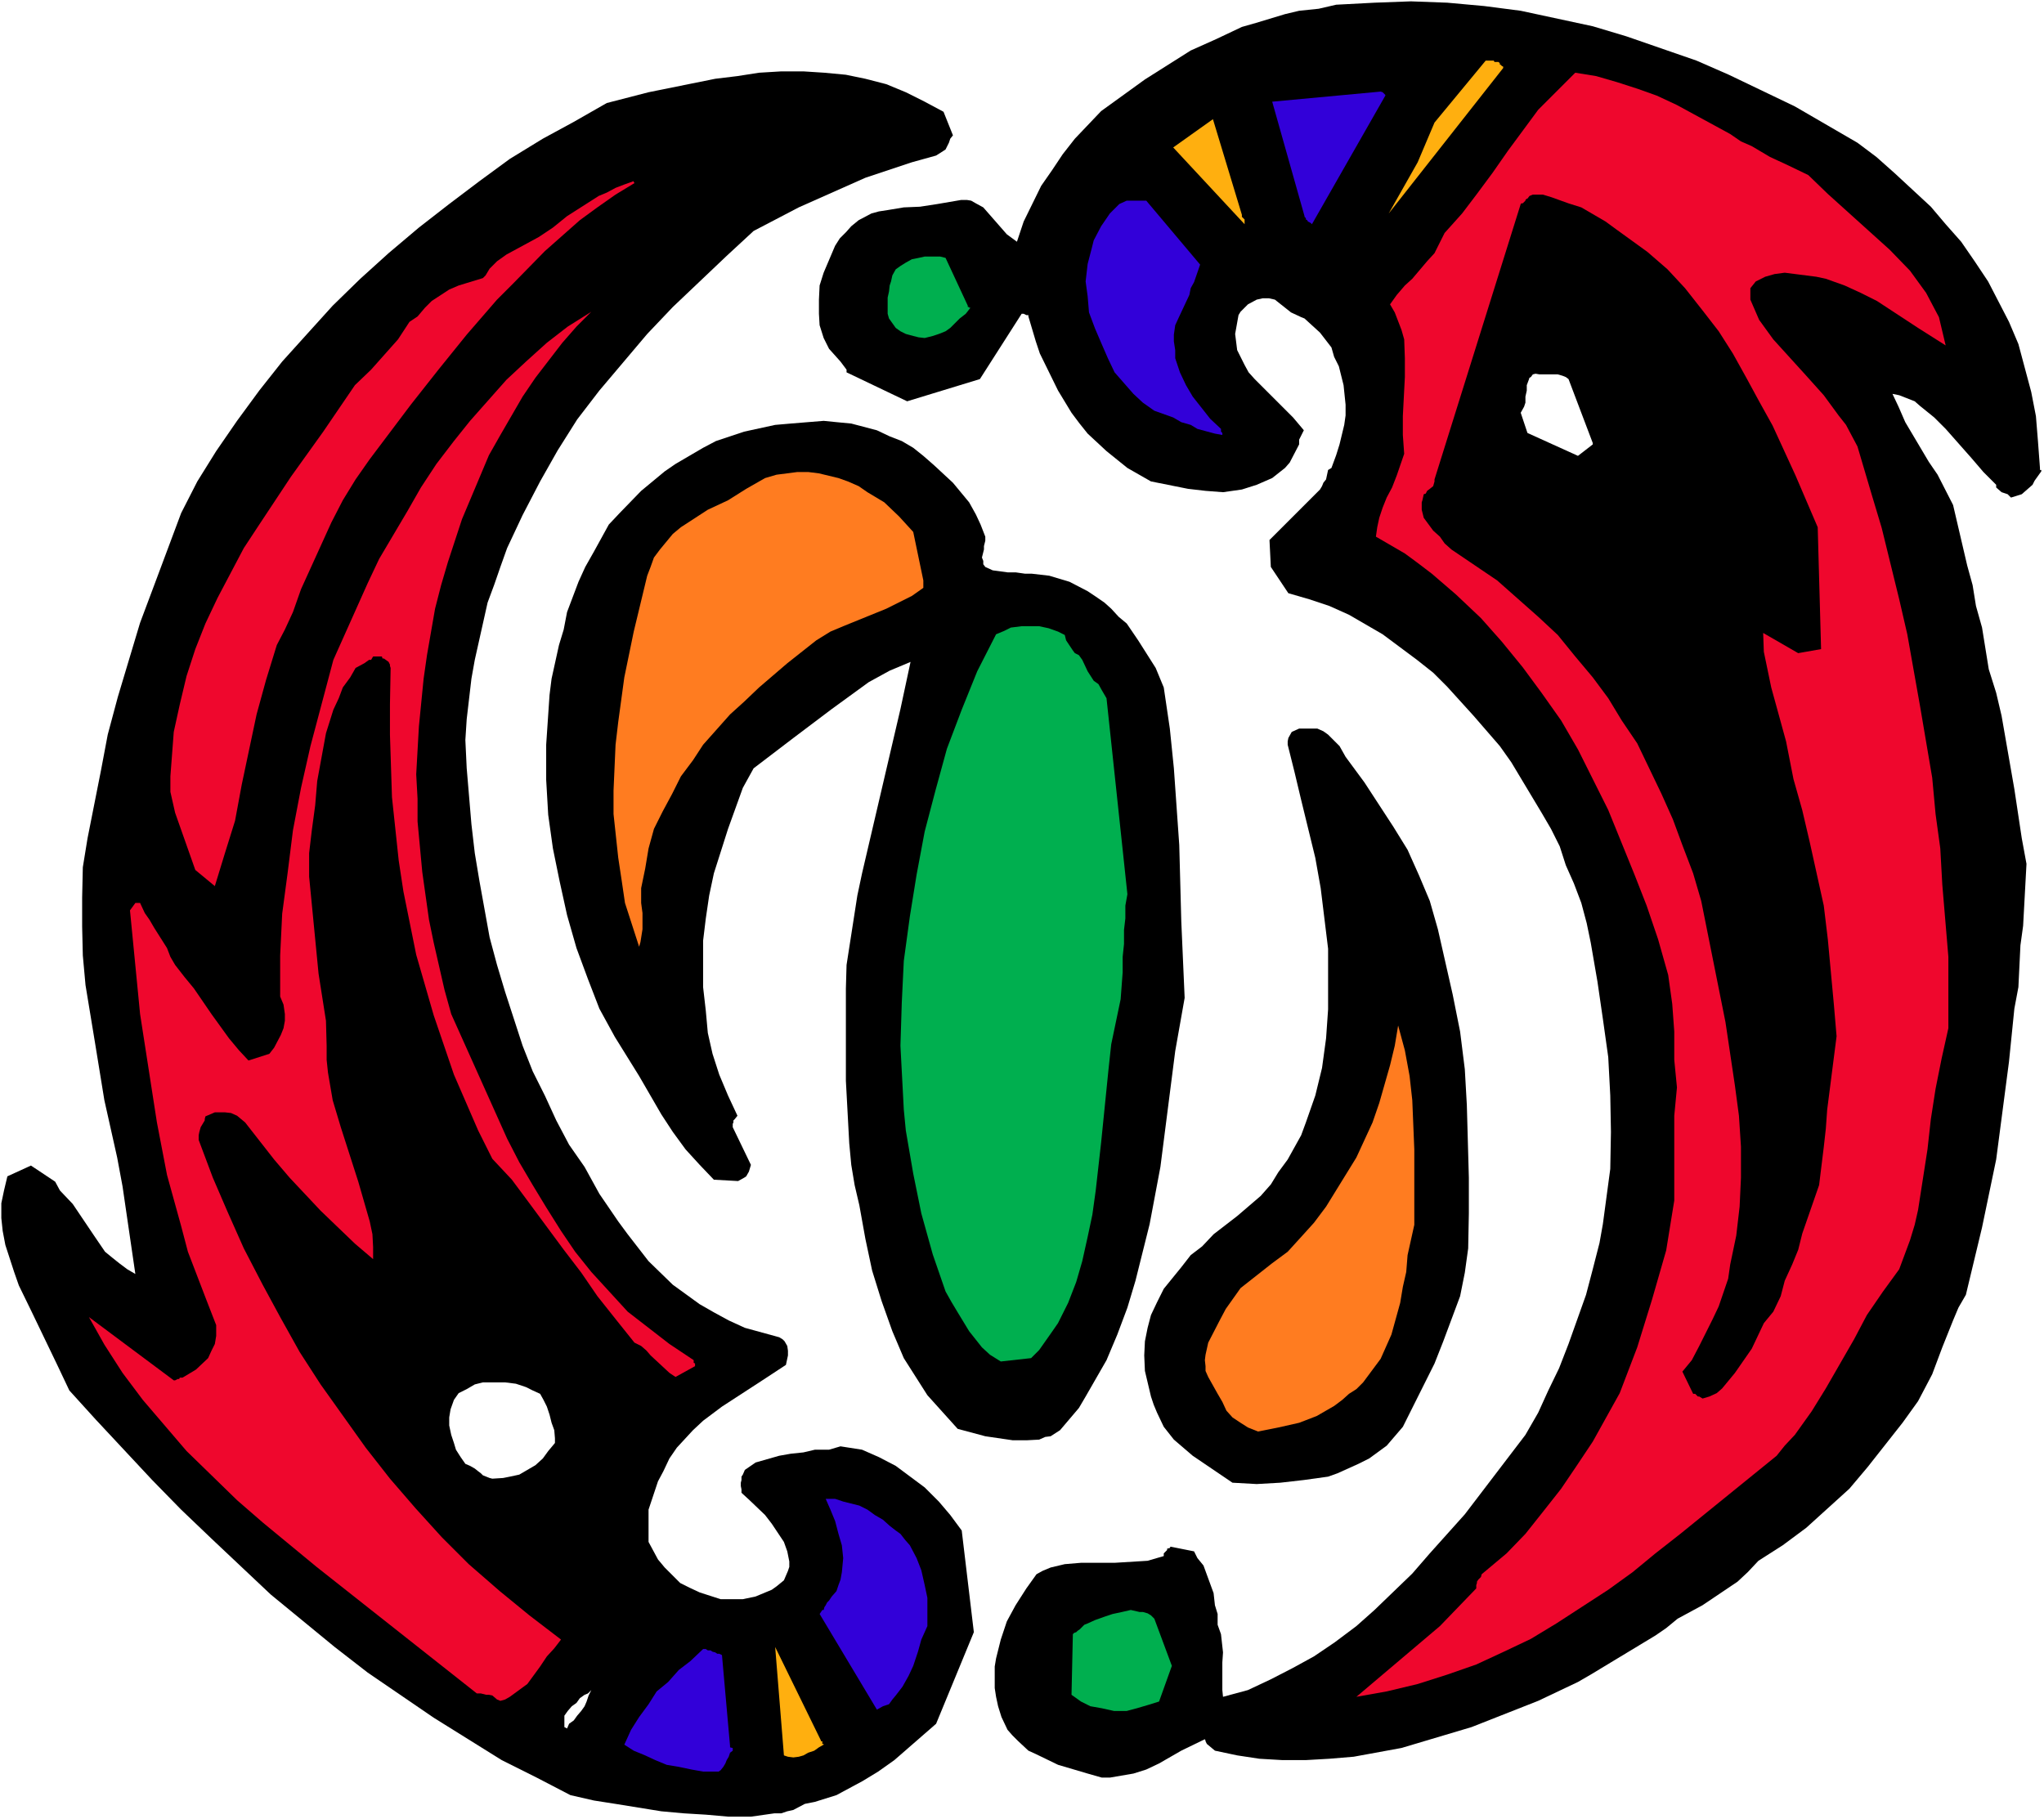 <?xml version="1.0" encoding="UTF-8" standalone="no"?>
<svg
   version="1.0"
   width="129.766mm"
   height="115.516mm"
   id="svg24"
   sodipodi:docname="Tribal Symbol 76.wmf"
   xmlns:inkscape="http://www.inkscape.org/namespaces/inkscape"
   xmlns:sodipodi="http://sodipodi.sourceforge.net/DTD/sodipodi-0.dtd"
   xmlns="http://www.w3.org/2000/svg"
   xmlns:svg="http://www.w3.org/2000/svg">
  <rect width="100%" height="100%" fill="#333333" stroke="none"/>
  <sodipodi:namedview
     id="namedview24"
     pagecolor="#ffffff"
     bordercolor="#000000"
     borderopacity="0.25"
     inkscape:showpageshadow="2"
     inkscape:pageopacity="0.0"
     inkscape:pagecheckerboard="0"
     inkscape:deskcolor="#d1d1d1"
     inkscape:document-units="mm" />
  <defs
     id="defs1">
    <pattern
       id="WMFhbasepattern"
       patternUnits="userSpaceOnUse"
       width="6"
       height="6"
       x="0"
       y="0" />
  </defs>
  <path
     style="fill:#ffffff;fill-opacity:1;fill-rule:evenodd;stroke:none"
     d="M 0,436.594 H 490.455 V 0 H 0 Z"
     id="path1" />
  <path
     style="fill:#000000;fill-opacity:1;fill-rule:evenodd;stroke:none"
     d="m 489.486,112.299 -0.485,-6.463 -0.485,-5.979 -1.131,-5.817 -3.07,-11.472 -2.262,-5.332 -2.586,-5.009 -2.424,-4.686 -3.232,-4.847 -3.232,-4.686 -3.717,-4.201 -3.555,-4.201 -8.726,-8.079 -4.363,-3.878 -4.525,-3.393 -15.029,-8.725 -15.837,-7.594 -7.757,-3.393 L 390.264,8.725 382.184,6.302 364.892,2.585 356.166,1.454 l -8.888,-0.808 -8.726,-0.323 -8.726,0.323 -9.211,0.485 -4.202,0.969 -4.686,0.485 -3.394,0.808 -6.949,2.101 -3.394,0.969 -6.141,2.908 -6.141,2.747 -10.989,6.948 -10.504,7.594 -6.302,6.625 -2.909,3.716 -2.586,3.878 -2.586,3.716 -4.202,8.564 -1.616,4.847 -2.424,-1.777 -5.656,-6.463 -1.778,-0.969 -1.131,-0.646 -0.97,-0.162 h -1.454 l -5.656,0.969 -4.202,0.646 -3.878,0.162 -3.878,0.646 -2.101,0.323 -1.778,0.485 -3.07,1.616 -1.778,1.454 -1.293,1.454 -1.454,1.454 -1.131,1.777 -2.747,6.463 -0.97,3.07 -0.162,3.393 v 3.393 l 0.162,2.747 0.97,3.07 1.293,2.585 2.747,3.07 1.454,1.939 v 0.646 l 14.544,6.948 17.453,-5.332 10.019,-15.673 h 0.485 l 0.646,0.323 h 0.485 v 0.323 l 1.778,5.979 0.97,2.908 4.363,8.887 3.232,5.332 1.939,2.585 1.939,2.424 4.525,4.201 5.01,4.04 5.656,3.232 8.888,1.777 4.202,0.485 4.202,0.323 4.525,-0.646 3.555,-1.131 3.717,-1.616 3.07,-2.424 1.131,-1.293 2.262,-4.363 v -1.131 l 1.131,-2.262 -2.586,-3.07 -9.211,-9.21 -1.454,-1.616 -0.97,-1.777 -1.778,-3.555 -0.485,-3.878 0.808,-4.524 0.485,-0.808 0.97,-0.969 0.808,-0.808 2.101,-1.131 1.454,-0.323 h 1.454 l 1.454,0.323 3.878,3.07 2.424,1.131 0.808,0.323 3.717,3.393 2.747,3.555 0.646,2.262 1.131,2.262 1.131,4.524 0.485,4.686 v 2.585 l -0.323,2.262 -1.131,4.686 -0.808,2.585 -1.131,3.07 -0.808,0.485 -0.485,2.262 -0.646,0.808 -0.323,0.808 -0.485,0.808 -12.12,12.119 0.323,6.463 4.202,6.302 5.01,1.454 4.848,1.616 4.686,2.101 8.08,4.686 8.242,6.14 3.878,3.07 3.394,3.393 6.302,6.948 6.302,7.271 2.747,3.878 2.424,4.04 4.848,8.079 2.262,3.878 2.101,4.201 1.454,4.524 1.939,4.363 1.778,4.686 1.293,4.847 0.97,4.686 1.616,9.372 1.293,8.887 1.293,9.21 0.485,9.21 0.162,8.725 -0.162,8.887 -1.778,13.25 -0.808,4.524 -1.616,6.302 -1.616,6.14 -4.202,11.795 -2.262,5.817 -2.586,5.332 -2.424,5.332 -3.07,5.332 -14.544,19.067 -4.202,4.686 -4.202,4.686 -4.202,4.847 -9.05,8.725 -4.363,3.878 -5.171,3.878 -5.01,3.393 -5.01,2.747 -5.333,2.747 -5.494,2.585 -5.979,1.616 -0.162,-1.616 v -6.625 l 0.162,-2.424 -0.485,-4.363 -0.808,-2.262 v -2.585 l -0.646,-2.101 -0.323,-2.908 -2.424,-6.625 -1.454,-1.777 -0.808,-1.616 -5.656,-1.131 -0.162,0.323 -0.646,0.162 v 0.323 l -0.808,0.808 v 0.646 l -3.878,1.131 -7.918,0.485 h -8.08 l -3.878,0.323 -3.394,0.808 -1.939,0.808 -1.454,0.808 -2.424,3.393 -2.586,4.04 -2.101,3.878 -1.454,4.363 -1.131,4.524 -0.323,1.939 v 5.171 l 0.323,2.101 0.485,2.262 0.808,2.585 1.454,3.07 1.131,1.293 1.454,1.454 2.424,2.262 1.778,0.808 5.333,2.585 7.11,2.101 3.394,0.969 h 1.939 l 5.656,-0.969 3.07,-0.969 3.07,-1.454 5.333,-3.07 5.656,-2.747 0.162,0.323 v 0.162 l 0.323,0.646 1.939,1.616 5.333,1.131 5.333,0.808 5.494,0.323 h 5.656 l 5.656,-0.323 5.818,-0.485 11.474,-2.101 16.806,-5.009 15.998,-6.302 9.534,-4.524 3.07,-1.777 15.514,-9.372 2.586,-1.777 2.747,-2.262 5.979,-3.232 8.403,-5.655 2.424,-2.262 2.586,-2.747 5.818,-3.716 5.656,-4.201 5.171,-4.686 5.171,-4.686 4.363,-5.171 8.403,-10.664 3.717,-5.171 1.616,-3.07 1.778,-3.393 2.424,-6.463 2.586,-6.463 1.293,-3.07 1.778,-3.07 1.939,-8.079 1.939,-8.079 3.394,-16.32 3.07,-23.429 1.293,-12.765 0.97,-5.171 0.485,-10.018 0.646,-4.686 0.808,-14.866 -1.131,-6.14 -1.778,-11.795 -3.07,-17.612 -1.293,-5.494 -1.778,-5.655 -1.616,-10.018 -1.454,-5.171 -0.808,-5.009 -1.293,-4.686 -3.394,-14.542 -3.717,-7.271 -2.101,-3.07 -5.656,-9.533 -1.616,-3.716 -1.454,-3.07 1.616,0.323 3.717,1.454 1.293,1.131 3.394,2.747 2.747,2.747 6.141,6.948 2.909,3.393 3.07,3.07 v 0.646 l 1.293,1.131 1.454,0.485 0.808,0.808 2.586,-0.808 2.586,-2.262 0.485,-0.97 1.616,-2.262 v -0.323 h -0.323 z"
     id="path2" />
  <path
     style="fill:#ef072d;fill-opacity:1;fill-rule:evenodd;stroke:none"
     d="m 467.508,246.735 v -8.725 -8.402 l -1.454,-17.289 -0.485,-8.725 -1.131,-8.241 -0.808,-8.725 -2.909,-17.128 -3.07,-17.289 -1.939,-8.402 -4.202,-17.128 -2.424,-8.079 -3.394,-11.472 -2.747,-5.171 -1.778,-2.262 -3.555,-4.847 -4.202,-4.686 -7.918,-8.725 -3.394,-4.686 -2.101,-4.847 v -2.747 l 1.293,-1.616 2.262,-1.131 2.262,-0.646 2.424,-0.323 7.595,0.969 2.262,0.485 4.525,1.616 3.878,1.777 3.878,1.939 9.858,6.463 6.626,4.201 -0.808,-3.393 -0.808,-3.393 -1.454,-2.747 -1.616,-3.07 -3.878,-5.332 -4.848,-5.009 -14.867,-13.411 -4.686,-4.524 -4.686,-2.262 -4.525,-2.101 -4.363,-2.585 -2.586,-1.131 -2.586,-1.777 -12.766,-6.948 -4.848,-2.262 -4.525,-1.616 -5.01,-1.616 -5.01,-1.454 -5.01,-0.808 -4.525,4.524 -4.363,4.363 -7.272,9.856 -3.717,5.332 -3.717,5.009 -3.555,4.686 -4.202,4.686 -2.424,4.847 -1.778,1.939 -3.555,4.201 -1.778,1.616 -1.939,2.262 -1.616,2.262 1.131,1.939 1.616,4.201 0.646,2.262 0.162,4.524 v 4.524 l -0.485,9.372 v 4.524 l 0.323,4.524 -1.778,5.171 -1.131,2.908 -1.293,2.424 -0.97,2.424 -0.808,2.424 -0.485,2.262 -0.323,2.262 6.949,4.04 3.07,2.262 3.394,2.585 5.818,5.009 5.979,5.655 5.01,5.655 5.01,6.14 4.525,6.14 4.686,6.625 4.04,6.948 3.555,7.11 3.717,7.433 6.302,15.512 2.909,7.433 2.747,8.079 2.424,8.564 0.97,6.948 0.485,6.625 v 6.786 l 0.646,6.625 -0.646,6.786 v 20.359 l -1.939,11.957 -3.394,11.795 -3.555,11.472 -4.202,10.988 -6.464,11.634 -3.878,5.817 -3.717,5.494 -4.202,5.332 -4.363,5.494 -4.525,4.686 -5.979,5.009 -0.162,0.646 -0.646,0.646 -0.323,0.485 v 0.323 l -0.162,0.485 v 0.808 l -8.726,9.049 -20.038,16.966 7.272,-1.293 7.434,-1.777 7.11,-2.262 6.949,-2.424 6.626,-3.07 6.464,-3.07 6.141,-3.716 12.443,-8.079 5.818,-4.201 5.494,-4.524 5.979,-4.686 23.109,-18.743 1.939,-2.424 2.424,-2.585 4.04,-5.655 3.394,-5.494 6.787,-11.795 3.07,-5.817 3.878,-5.655 3.878,-5.332 2.586,-6.948 1.131,-3.716 0.808,-3.555 1.131,-7.271 1.131,-7.271 0.808,-7.271 1.131,-7.271 1.454,-7.271 z"
     id="path3" />
  <path
     style="fill:#000000;fill-opacity:1;fill-rule:evenodd;stroke:none"
     d="m 440.683,248.674 -0.646,-7.594 -1.454,-15.673 -0.97,-8.079 -3.394,-15.35 -1.778,-7.594 -2.101,-7.433 -1.778,-9.049 -3.555,-12.927 -1.778,-8.564 -0.162,-4.524 8.403,4.847 5.494,-0.969 -0.808,-29.246 -5.333,-12.442 -5.494,-11.957 -3.232,-5.817 -3.07,-5.655 -3.232,-5.817 -3.394,-5.332 -3.878,-5.009 -4.202,-5.332 -4.202,-4.524 -4.848,-4.201 -7.595,-5.494 -2.424,-1.777 -5.818,-3.393 -3.07,-0.969 -4.04,-1.454 -2.101,-0.646 h -2.424 l -0.808,0.323 -0.485,0.646 h -0.162 l -0.323,0.323 v 0.162 l -0.646,0.646 h -0.323 l -0.162,0.162 -20.685,66.087 v 0.485 l -0.323,1.131 -0.808,0.646 -0.646,0.485 -0.323,0.646 -0.485,0.162 -0.323,1.454 -0.162,0.485 v 1.777 l 0.485,1.939 2.262,3.07 1.616,1.454 1.131,1.616 1.616,1.454 10.989,7.433 9.858,8.725 4.686,4.363 4.202,5.171 4.202,5.009 3.717,5.009 3.232,5.332 3.717,5.494 5.818,12.119 2.747,6.14 2.262,6.14 2.586,6.786 1.939,6.625 5.818,29.085 2.262,15.189 0.97,7.271 0.485,7.433 v 7.433 l -0.323,6.948 -0.808,6.948 -1.454,6.948 -0.485,3.393 -2.262,6.625 -1.454,3.07 -3.232,6.463 -1.778,3.393 -2.262,2.747 2.586,5.332 h 0.485 l 0.646,0.646 h 0.323 l 0.808,0.485 1.616,-0.485 1.778,-0.808 1.293,-1.131 3.07,-3.716 4.04,-5.817 2.909,-6.14 2.262,-2.747 1.778,-3.716 0.97,-3.716 1.778,-3.878 1.454,-3.555 0.97,-3.878 4.04,-11.634 1.131,-9.21 0.485,-4.363 0.323,-4.524 z"
     id="path4" />
  <path
     style="fill:#ffffff;fill-opacity:1;fill-rule:evenodd;stroke:none"
     d="m 382.184,106.321 -5.818,-15.35 -0.646,-0.485 -0.808,-0.323 -1.131,-0.323 h -1.131 -1.131 -1.131 -0.97 l -0.97,-0.162 -0.646,0.162 -0.485,0.646 -0.323,0.162 -0.162,0.485 -0.485,1.293 v 1.293 l -0.323,1.454 v 1.454 l -0.323,0.969 -0.808,1.454 1.616,4.847 12.12,5.494 3.555,-2.747 z"
     id="path5" />
  <path
     style="fill:#ffaf0f;fill-opacity:1;fill-rule:evenodd;stroke:none"
     d="m 359.56,14.866 h -0.646 -0.323 l -0.162,-0.323 h -0.323 -0.323 -0.485 -0.323 -0.485 l -12.282,14.866 -4.04,9.533 -6.949,12.28 27.472,-34.902 V 15.997 l -0.323,-0.162 -0.323,-0.323 h -0.162 V 15.189 Z"
     id="path6" />
  <path
     style="fill:#000000;fill-opacity:1;fill-rule:evenodd;stroke:none"
     d="m 352.288,299.573 0.162,-8.402 v -8.564 l -0.485,-17.451 -0.485,-8.564 -1.131,-9.049 -1.778,-8.887 -3.555,-15.673 -1.939,-6.786 -2.586,-6.14 -2.747,-6.14 -3.394,-5.494 -6.949,-10.664 -4.525,-6.14 -1.454,-2.585 -2.747,-2.747 -1.131,-0.808 -1.454,-0.646 h -4.363 l -1.778,0.808 -0.808,1.454 -0.162,0.808 v 0.808 l 1.616,6.463 1.616,6.786 3.394,13.896 1.293,7.271 1.778,14.542 v 7.271 7.271 l -0.485,6.948 -0.97,7.11 -1.616,6.625 -2.262,6.463 -1.131,3.07 -3.232,5.817 -2.262,3.07 -1.778,2.908 -2.424,2.747 -5.656,4.847 -5.656,4.363 -2.747,2.908 -2.747,2.101 -2.262,2.908 -4.202,5.171 -1.616,3.232 -1.454,3.07 -0.808,3.07 -0.646,3.232 -0.162,3.393 0.162,3.716 1.454,6.14 0.646,1.939 0.808,1.939 1.616,3.393 2.424,3.07 4.525,3.878 9.534,6.463 5.818,0.323 5.656,-0.323 5.656,-0.646 5.818,-0.808 2.262,-0.808 5.01,-2.262 2.586,-1.293 4.202,-3.07 3.878,-4.524 2.424,-4.847 5.171,-10.341 2.101,-5.332 4.04,-10.826 1.131,-5.655 z"
     id="path7" />
  <path
     style="fill:#ff7c20;fill-opacity:1;fill-rule:evenodd;stroke:none"
     d="m 339.36,293.917 v -18.097 l -0.485,-11.795 -0.646,-5.817 -1.131,-6.14 -1.616,-5.979 -0.808,4.847 -1.131,4.686 -2.586,9.049 -1.616,4.686 -3.878,8.402 -7.272,11.795 -2.909,3.878 -3.07,3.393 -3.232,3.555 -3.717,2.747 -7.595,5.979 -3.555,5.009 -1.454,2.747 -2.747,5.332 -0.646,2.908 -0.162,1.293 0.162,1.454 v 1.131 l 0.646,1.454 2.262,4.04 1.131,1.939 0.97,2.101 1.454,1.616 1.939,1.293 1.778,1.131 2.424,0.969 4.848,-0.969 5.01,-1.131 4.202,-1.616 4.202,-2.424 1.939,-1.454 1.616,-1.454 1.778,-1.131 1.616,-1.616 4.202,-5.655 2.586,-5.817 2.101,-7.594 0.646,-3.878 0.808,-3.555 0.323,-4.04 z"
     id="path8" />
  <path
     style="fill:#3200d9;fill-opacity:1;fill-rule:evenodd;stroke:none"
     d="m 332.411,22.783 -0.323,-0.323 -0.323,-0.323 -0.485,-0.162 -26.018,2.424 7.757,27.469 v 0.162 l 0.323,0.323 v 0.323 l 0.323,0.162 0.162,0.323 0.646,0.323 0.323,0.323 17.614,-30.862 z"
     id="path9" />
  <path
     style="fill:#ffaf0f;fill-opacity:1;fill-rule:evenodd;stroke:none"
     d="m 297.99,51.545 -6.949,-22.945 -9.534,6.786 17.13,18.42 V 53.484 53.16 52.837 52.676 l -0.646,-0.646 v -0.162 z"
     id="path10" />
  <path
     style="fill:#3200d9;fill-opacity:1;fill-rule:evenodd;stroke:none"
     d="m 292.98,102.928 -2.586,-2.424 -4.202,-5.332 -1.616,-2.747 -1.454,-3.07 -1.131,-3.393 v -1.939 l -0.323,-2.101 v -1.616 l 0.323,-2.262 0.97,-2.101 2.424,-5.171 0.323,-1.616 0.808,-1.454 1.454,-4.201 -12.928,-15.35 h -4.686 l -1.778,0.808 -2.262,2.262 -2.101,3.07 -1.778,3.393 -0.485,1.939 -0.97,3.716 -0.485,4.201 0.485,3.555 0.323,3.878 1.454,3.878 1.454,3.393 1.616,3.716 1.616,3.393 4.525,5.171 2.262,2.101 2.747,1.939 4.525,1.616 1.939,1.131 2.262,0.646 1.616,0.97 4.202,1.131 1.778,0.323 v -0.485 l -0.323,-0.323 z"
     id="path11" />
  <path
     style="fill:#000000;fill-opacity:1;fill-rule:evenodd;stroke:none"
     d="m 284.254,239.464 -0.808,-18.42 -0.485,-18.259 -1.293,-18.42 -0.97,-9.533 -1.454,-9.856 -1.939,-4.686 -4.202,-6.625 -2.747,-4.04 -1.939,-1.616 -1.778,-1.939 -1.616,-1.454 -2.101,-1.454 -1.939,-1.293 -4.363,-2.262 -4.848,-1.454 -4.202,-0.485 h -1.616 l -2.262,-0.323 h -1.939 l -3.555,-0.485 -1.778,-0.808 -0.485,-0.646 v -0.808 l -0.323,-0.808 0.485,-1.939 v -0.808 l 0.323,-1.293 v -0.969 l -1.131,-2.908 -1.131,-2.424 -1.616,-2.908 -3.878,-4.686 -4.525,-4.201 -2.586,-2.262 -2.424,-1.939 -2.747,-1.616 -2.909,-1.131 -3.07,-1.454 -6.141,-1.616 -3.394,-0.323 -3.232,-0.323 -7.918,0.646 -3.717,0.323 -7.434,1.616 -3.394,1.131 -3.394,1.131 -3.07,1.616 -6.626,3.878 -2.586,1.777 -5.656,4.686 -5.171,5.332 -2.586,2.747 -3.555,6.463 -2.101,3.716 -1.616,3.555 -2.747,7.271 -0.808,4.201 -1.131,3.716 -1.778,8.079 -0.485,3.878 -0.808,11.957 v 8.402 l 0.485,8.402 1.131,8.079 1.616,7.918 1.778,8.079 2.262,7.918 2.747,7.433 2.747,7.11 3.717,6.786 5.818,9.372 5.333,9.21 2.747,4.201 3.07,4.201 3.394,3.716 3.394,3.555 5.818,0.323 1.454,-0.808 0.485,-0.323 0.646,-1.131 0.485,-1.616 -4.363,-9.049 v -0.808 l 0.162,-0.323 v -0.485 l 0.323,-0.323 0.646,-0.808 -2.262,-4.847 -2.101,-5.009 -1.616,-5.009 -1.131,-5.009 -0.485,-5.332 -0.646,-5.655 v -5.494 -5.655 l 0.646,-5.332 0.808,-5.494 1.131,-5.332 3.394,-10.664 3.555,-9.856 2.586,-4.686 9.534,-7.271 9.211,-6.948 8.888,-6.463 5.01,-2.747 5.01,-2.101 -2.424,11.311 -9.211,39.426 -1.131,5.332 -2.586,16.643 -0.162,5.655 v 22.137 l 0.808,15.027 0.485,5.171 0.808,4.847 1.131,4.847 1.454,8.079 1.616,7.594 2.262,7.271 2.586,7.271 2.747,6.463 5.656,8.887 7.272,8.079 6.626,1.777 6.626,0.969 h 3.232 l 3.07,-0.162 1.454,-0.646 1.293,-0.162 2.262,-1.454 4.525,-5.332 1.616,-2.747 5.01,-8.725 2.586,-6.14 2.424,-6.463 1.939,-6.463 3.394,-13.573 2.586,-13.734 3.555,-27.792 z"
     id="path12" />
  <path
     style="fill:#00af4f;fill-opacity:1;fill-rule:evenodd;stroke:none"
     d="m 281.184,399.753 -4.202,-11.311 -0.808,-0.808 -0.808,-0.485 -1.131,-0.323 h -0.808 l -2.101,-0.485 -2.101,0.485 -2.262,0.485 -1.939,0.646 -2.262,0.808 -1.778,0.808 -0.808,0.323 -0.485,0.485 -0.323,0.323 -0.323,0.323 -0.485,0.323 -0.323,0.323 -0.485,0.162 -0.323,0.323 -0.323,14.542 2.262,1.616 2.262,1.131 2.747,0.485 2.909,0.646 h 3.07 l 2.424,-0.646 2.747,-0.808 2.586,-0.808 z"
     id="path13" />
  <path
     style="fill:#00af4f;fill-opacity:1;fill-rule:evenodd;stroke:none"
     d="m 270.518,214.581 -5.01,-47.02 -1.131,-1.939 -0.808,-1.454 -1.131,-0.808 -1.454,-2.262 -1.293,-2.747 -0.808,-1.131 -0.97,-0.485 -0.485,-0.646 -1.616,-2.424 -0.323,-1.293 -1.616,-0.808 -2.262,-0.808 -2.262,-0.485 h -4.202 l -2.586,0.323 -1.616,0.808 -1.939,0.808 -4.525,8.887 -3.717,9.21 -3.555,9.372 -2.747,10.018 -2.586,9.856 -1.939,10.341 -1.616,10.018 -1.454,10.664 -0.485,10.018 -0.323,10.341 0.808,15.35 0.485,5.009 1.778,10.341 1.939,9.533 2.747,9.856 3.07,8.887 1.454,2.585 1.454,2.424 2.747,4.524 3.07,3.878 1.939,1.777 2.586,1.616 7.272,-0.808 1.939,-1.939 3.07,-4.363 1.454,-2.101 2.424,-4.847 1.939,-5.009 1.454,-5.009 1.293,-5.817 1.131,-5.332 0.808,-5.817 1.293,-11.472 1.778,-17.612 0.646,-5.979 2.262,-10.826 0.485,-6.463 v -3.716 l 0.323,-3.07 v -3.393 l 0.323,-2.747 v -3.07 z"
     id="path14" />
  <path
     style="fill:#000000;fill-opacity:1;fill-rule:evenodd;stroke:none"
     d="m 233.673,391.674 -2.909,-24.399 -2.747,-3.716 -2.747,-3.232 -3.394,-3.393 -6.949,-5.171 -4.04,-2.101 -4.04,-1.777 -5.171,-0.808 -2.747,0.808 h -3.394 l -2.747,0.646 -3.07,0.323 -2.747,0.485 -5.656,1.616 -2.586,1.777 -0.485,1.131 -0.323,0.485 v 0.808 l -0.162,0.646 v 0.808 l 0.162,0.808 v 0.808 l 1.939,1.777 3.717,3.555 1.616,2.101 2.909,4.363 0.808,2.262 0.485,2.424 v 1.293 l -0.323,0.969 -0.97,2.262 -1.778,1.454 -1.131,0.808 -3.878,1.616 -3.07,0.646 h -5.333 l -5.01,-1.616 -2.424,-1.131 -2.262,-1.131 -3.717,-3.716 -1.616,-1.939 -2.262,-4.201 v -1.939 -2.747 -3.07 l 2.262,-6.786 1.293,-2.424 1.454,-3.07 1.778,-2.585 3.878,-4.201 2.424,-2.262 4.525,-3.393 9.696,-6.302 5.171,-3.393 0.485,-0.323 0.485,-2.262 v -1.131 l -0.162,-1.131 -0.646,-1.131 -0.485,-0.485 -0.808,-0.485 -8.242,-2.262 -3.878,-1.777 -3.555,-1.939 -3.394,-1.939 -6.464,-4.686 -5.818,-5.655 -5.01,-6.463 -2.262,-3.07 -4.525,-6.625 -3.555,-6.463 -3.717,-5.332 -3.07,-5.817 -2.747,-5.979 -2.909,-5.817 -2.424,-6.14 -4.202,-12.927 -1.939,-6.463 -1.778,-6.625 -2.424,-13.411 -1.131,-6.786 -0.808,-6.948 -1.131,-13.411 -0.323,-6.786 0.323,-5.009 1.131,-9.695 0.808,-4.524 3.07,-13.734 1.616,-4.363 1.454,-4.201 1.616,-4.524 3.717,-7.918 4.202,-8.079 4.202,-7.433 4.686,-7.433 5.333,-6.948 11.474,-13.573 6.141,-6.463 12.928,-12.28 6.464,-5.979 10.827,-5.655 15.998,-7.11 11.15,-3.716 5.818,-1.616 1.778,-1.131 0.485,-0.323 0.808,-1.616 0.323,-0.969 0.646,-0.808 -2.262,-5.655 -4.525,-2.424 -4.525,-2.262 -4.686,-1.939 -5.01,-1.293 -4.686,-0.969 -5.171,-0.485 -5.01,-0.323 h -5.333 l -5.333,0.323 -5.171,0.808 -5.333,0.646 -15.998,3.232 -10.019,2.585 -7.918,4.524 -7.434,4.04 -7.918,4.847 -7.272,5.332 -7.272,5.494 -7.272,5.655 -7.272,6.14 -6.787,6.14 -6.626,6.463 -6.141,6.786 -5.979,6.625 -5.494,6.948 -5.333,7.271 -5.01,7.271 -4.525,7.271 -3.878,7.594 -6.464,17.289 -3.394,9.049 -5.333,17.774 -2.424,9.049 -1.616,8.564 -3.232,16.32 -1.131,6.948 -0.162,7.271 v 6.948 l 0.162,6.948 0.646,7.11 2.262,13.734 2.262,13.896 3.07,13.734 1.293,6.948 3.07,21.006 -1.939,-1.131 -1.939,-1.454 -1.616,-1.293 -1.778,-1.454 -2.424,-3.555 -5.333,-7.918 -3.07,-3.232 -1.131,-2.101 -5.818,-3.878 -5.656,2.585 -0.808,3.393 -0.646,3.07 v 3.555 l 0.323,3.07 0.646,3.393 2.101,6.463 1.131,3.232 3.07,6.302 6.141,12.765 2.909,6.14 6.302,6.948 13.574,14.542 6.949,7.11 7.272,6.948 14.221,13.411 15.352,12.603 7.918,6.14 15.837,10.826 16.322,10.18 8.403,4.201 8.08,4.201 5.656,1.293 5.171,0.808 10.989,1.777 5.333,0.485 5.333,0.323 5.494,0.485 h 5.333 l 5.656,-0.808 h 1.616 l 1.454,-0.485 1.454,-0.323 2.747,-1.454 2.424,-0.485 5.171,-1.616 6.302,-3.393 3.717,-2.262 3.878,-2.747 10.019,-8.725 z"
     id="path15" />
  <path
     style="fill:#00af4f;fill-opacity:1;fill-rule:evenodd;stroke:none"
     d="m 232.219,73.358 -5.333,-11.472 -1.293,-0.323 h -2.101 -1.616 l -1.454,0.323 -1.616,0.323 -1.454,0.808 -1.293,0.808 -1.131,0.808 -0.808,1.454 -0.323,1.454 -0.323,0.969 -0.162,1.454 -0.323,1.454 v 1.454 1.293 1.131 l 0.323,1.131 0.808,1.131 0.808,1.131 1.131,0.808 1.293,0.646 1.778,0.485 1.293,0.323 1.454,0.162 1.939,-0.485 1.454,-0.485 1.616,-0.646 1.131,-0.808 1.131,-1.131 1.131,-1.131 1.454,-1.131 1.131,-1.454 h -0.323 v -0.162 h -0.323 z"
     id="path16" />
  <path
     style="fill:#3200d9;fill-opacity:1;fill-rule:evenodd;stroke:none"
     d="m 222.523,390.22 v -3.393 -3.393 l -0.646,-3.07 -0.808,-3.555 -1.131,-2.908 -1.616,-3.07 -1.131,-1.293 -1.131,-1.454 -1.131,-0.808 -1.454,-1.131 -1.616,-1.454 -1.939,-1.131 -1.778,-1.293 -1.939,-0.97 -1.939,-0.485 -1.939,-0.485 -1.939,-0.646 h -2.262 l 1.131,2.585 1.131,2.747 0.808,3.07 0.808,2.747 0.323,3.07 -0.323,3.393 -0.323,1.777 -0.485,1.293 -0.485,1.454 -1.131,1.293 -0.646,0.969 -0.485,0.485 -0.323,0.646 -0.323,0.485 -0.162,0.646 h -0.323 l -0.323,0.485 -0.323,0.485 13.736,22.945 1.454,-0.808 1.454,-0.485 0.808,-1.131 0.808,-0.969 1.616,-2.101 1.454,-2.585 1.131,-2.424 1.131,-3.393 0.808,-2.908 z"
     id="path17" />
  <path
     style="fill:#ff7c20;fill-opacity:1;fill-rule:evenodd;stroke:none"
     d="m 221.553,139.284 -2.424,-11.634 -3.394,-3.716 -3.555,-3.393 -4.04,-2.424 -2.101,-1.454 -2.586,-1.131 -2.262,-0.808 -4.686,-1.131 -2.586,-0.323 h -2.586 l -5.01,0.646 -2.747,0.808 -4.525,2.585 -4.363,2.747 -4.848,2.262 -6.464,4.201 -1.939,1.616 -3.07,3.716 -1.454,1.939 -0.808,2.262 -0.808,2.101 -3.232,13.411 -2.262,10.988 -1.454,10.664 -0.646,5.494 -0.485,10.988 v 5.655 l 1.131,10.503 0.808,5.332 0.808,5.494 3.394,10.503 0.323,-1.131 0.485,-3.07 v -3.878 l -0.323,-2.424 v -3.555 l 0.97,-4.686 0.808,-4.847 1.293,-4.686 2.101,-4.201 2.262,-4.201 2.101,-4.201 2.909,-3.878 2.424,-3.716 6.464,-7.271 3.394,-3.07 3.555,-3.393 6.787,-5.817 6.949,-5.494 3.394,-2.101 3.07,-1.293 10.342,-4.201 6.141,-3.07 2.747,-1.939 z"
     id="path18" />
  <path
     style="fill:#ffaf0f;fill-opacity:1;fill-rule:evenodd;stroke:none"
     d="m 196.99,417.689 -10.989,-22.46 2.101,26.015 0.97,0.323 1.293,0.162 1.293,-0.162 1.131,-0.323 1.131,-0.646 1.454,-0.485 1.131,-0.808 1.131,-0.646 v -0.162 h -0.323 v -0.323 -0.323 h -0.323 z"
     id="path19" />
  <path
     style="fill:#3200d9;fill-opacity:1;fill-rule:evenodd;stroke:none"
     d="m 175.174,418.982 -1.939,-21.814 -0.646,-0.323 h -0.485 l -0.485,-0.323 -0.646,-0.162 -0.485,-0.323 h -0.646 l -0.485,-0.323 h -0.646 l -3.07,2.908 -2.747,2.101 -2.586,2.908 -2.747,2.262 -1.939,3.07 -2.262,3.07 -1.939,3.07 -1.616,3.555 2.262,1.454 2.747,1.131 2.424,1.131 2.747,1.131 2.909,0.485 3.07,0.646 2.747,0.485 h 2.909 0.808 l 0.485,-0.323 0.646,-0.808 0.485,-0.808 0.323,-0.808 0.485,-0.808 0.323,-0.969 0.646,-0.485 v -0.646 l -0.646,-0.162 z"
     id="path20" />
  <path
     style="fill:#ef072d;fill-opacity:1;fill-rule:evenodd;stroke:none"
     d="m 166.448,326.395 -5.818,-3.878 -10.019,-7.756 -8.726,-9.533 -3.878,-4.847 -3.394,-5.009 -3.555,-5.655 -3.232,-5.332 -3.232,-5.494 -2.909,-5.655 -13.413,-29.893 -1.616,-5.817 -2.586,-11.311 -1.131,-5.494 -1.616,-11.472 -1.131,-12.119 v -5.494 l -0.323,-5.817 0.646,-11.472 1.131,-11.472 0.808,-5.655 1.939,-11.149 1.454,-5.655 1.616,-5.494 3.394,-10.341 6.464,-15.35 2.747,-4.847 5.333,-9.21 3.07,-4.524 6.464,-8.402 3.394,-3.878 3.555,-3.555 -5.656,3.555 -5.01,3.878 -5.01,4.524 -4.686,4.363 -8.726,9.856 -3.878,4.847 -4.202,5.494 -3.717,5.655 -3.232,5.655 -6.787,11.472 -2.747,5.817 -8.242,18.42 -2.747,10.341 -2.747,10.341 -2.262,10.018 -1.939,10.18 -1.293,10.341 -1.293,9.695 -0.485,10.018 v 9.856 l 0.808,1.939 0.323,2.262 v 1.616 l -0.323,1.777 -0.646,1.616 -1.616,3.07 -1.131,1.454 -5.01,1.616 -2.262,-2.424 -2.424,-2.908 -4.202,-5.817 -4.202,-6.14 -2.262,-2.747 -2.262,-2.908 -1.131,-1.939 -0.808,-2.101 -3.07,-4.847 -1.131,-1.939 -1.131,-1.616 -1.131,-2.424 h -1.131 l -1.293,1.777 2.424,24.884 4.04,26.015 2.424,12.603 3.394,12.28 1.616,6.14 4.525,11.795 2.262,5.817 v 2.585 l -0.323,1.939 -0.808,1.616 -0.808,1.777 -2.909,2.747 -3.232,1.939 h -0.646 l -0.162,0.323 h -0.323 l -0.646,0.323 h -0.323 l -20.362,-15.189 3.717,6.625 4.363,6.786 4.848,6.463 10.504,12.28 5.979,5.817 6.141,5.979 6.141,5.332 12.928,10.664 13.09,10.341 25.371,20.036 h 0.97 l 1.293,0.323 h 0.646 l 0.808,0.162 1.131,0.969 0.808,0.323 1.131,-0.323 1.131,-0.646 4.202,-3.07 3.07,-4.201 1.616,-2.424 1.778,-1.939 1.616,-2.101 -7.595,-5.817 -7.11,-5.817 -7.434,-6.463 -6.464,-6.463 -6.302,-6.948 -6.141,-7.11 -5.818,-7.433 -10.827,-15.189 -5.01,-7.756 -4.686,-8.402 -4.202,-7.756 -4.525,-8.725 -3.878,-8.725 -3.555,-8.241 -3.394,-9.049 v -1.131 l 0.162,-0.808 0.323,-1.131 0.97,-1.616 v -0.323 l 0.162,-0.646 2.262,-0.969 h 2.424 l 1.454,0.162 1.454,0.646 1.939,1.616 6.949,8.887 3.717,4.363 7.434,7.918 8.242,7.918 4.363,3.716 v -2.908 l -0.162,-3.07 -0.646,-3.07 -2.747,-9.533 -4.202,-13.088 -1.939,-6.463 -1.131,-6.625 -0.323,-3.07 v -3.393 l -0.162,-5.979 -1.778,-11.311 -2.262,-23.268 v -5.655 l 0.646,-5.494 0.808,-5.979 0.485,-5.817 2.101,-11.472 1.778,-5.655 1.293,-2.747 0.97,-2.585 1.778,-2.424 1.293,-2.262 2.101,-1.131 1.131,-0.808 h 0.485 l 0.485,-0.808 h 0.97 0.485 0.323 0.323 l 0.162,0.485 h 0.323 l 1.131,0.808 0.323,0.646 v 0.323 l 0.162,0.485 -0.162,8.725 v 7.271 l 0.485,15.027 1.616,15.189 1.131,7.433 3.07,15.189 2.101,7.271 2.101,7.271 4.848,14.219 5.818,13.411 3.394,6.786 4.686,5.009 4.202,5.655 8.242,11.149 4.202,5.494 3.878,5.655 4.363,5.494 4.525,5.655 1.616,0.808 1.293,1.131 0.97,1.131 4.525,4.201 1.454,0.969 4.686,-2.585 v -0.646 l -0.323,-0.162 z"
     id="path21" />
  <path
     style="fill:#ef072d;fill-opacity:1;fill-rule:evenodd;stroke:none"
     d="m 152.065,43.466 -2.262,0.808 -2.101,0.808 -2.101,1.131 -1.939,0.808 -7.595,4.847 -3.394,2.747 -3.394,2.262 -3.878,2.101 -3.878,2.101 -2.262,1.616 -1.778,1.777 -0.97,1.616 -0.646,0.646 -5.818,1.777 -2.262,0.969 -4.202,2.747 -1.616,1.616 -1.778,2.101 -1.939,1.293 -2.747,4.201 -6.464,7.271 -3.878,3.716 -7.595,11.149 -7.757,10.826 -7.595,11.472 -3.717,5.655 -6.302,11.957 -2.909,6.14 -2.424,6.14 -2.101,6.463 -1.616,6.786 -1.454,6.625 -0.808,10.664 v 3.716 l 1.131,5.009 4.848,13.734 4.686,3.878 2.424,-7.918 2.424,-7.756 1.616,-8.725 3.555,-16.805 2.262,-8.241 2.586,-8.402 1.939,-3.716 1.939,-4.201 1.939,-5.494 7.272,-15.997 2.747,-5.332 3.07,-5.009 3.394,-4.847 9.858,-13.088 6.626,-8.402 6.787,-8.402 7.272,-8.402 3.878,-3.878 7.595,-7.756 8.403,-7.433 4.202,-3.07 4.363,-3.07 4.525,-2.747 v -0.162 h -0.162 z"
     id="path22" />
  <path
     style="fill:#ffffff;fill-opacity:1;fill-rule:evenodd;stroke:none"
     d="m 141.885,405.57 -0.808,0.808 -0.808,0.323 -1.131,0.808 -0.808,1.131 -1.131,0.808 -0.97,1.131 -0.808,1.131 v 1.131 0.808 0.323 0.323 0.162 l 0.646,0.323 0.485,-1.131 1.131,-0.808 0.808,-1.131 0.97,-1.131 0.808,-1.131 0.485,-1.131 0.485,-1.454 z"
     id="path23" />
  <path
     style="fill:#ffffff;fill-opacity:1;fill-rule:evenodd;stroke:none"
     d="m 133.158,345.139 -0.162,-1.939 -0.646,-1.777 -0.485,-1.939 -0.646,-1.939 -0.808,-1.616 -0.808,-1.454 -1.778,-0.808 -1.616,-0.808 -2.424,-0.808 -2.586,-0.323 h -2.909 -2.424 l -1.939,0.485 -1.939,1.131 -1.939,0.969 -1.131,1.616 -0.808,2.262 -0.323,1.939 v 1.939 l 0.485,2.262 0.646,1.939 0.485,1.616 1.131,1.777 1.131,1.616 1.131,0.485 1.131,0.646 0.808,0.646 0.646,0.485 0.485,0.485 0.808,0.323 0.808,0.323 0.646,0.162 2.586,-0.162 1.616,-0.323 2.262,-0.485 1.939,-1.131 1.939,-1.131 1.778,-1.616 1.293,-1.777 1.616,-1.939 v -0.323 -0.323 -0.162 z"
     id="path24" />
</svg>
